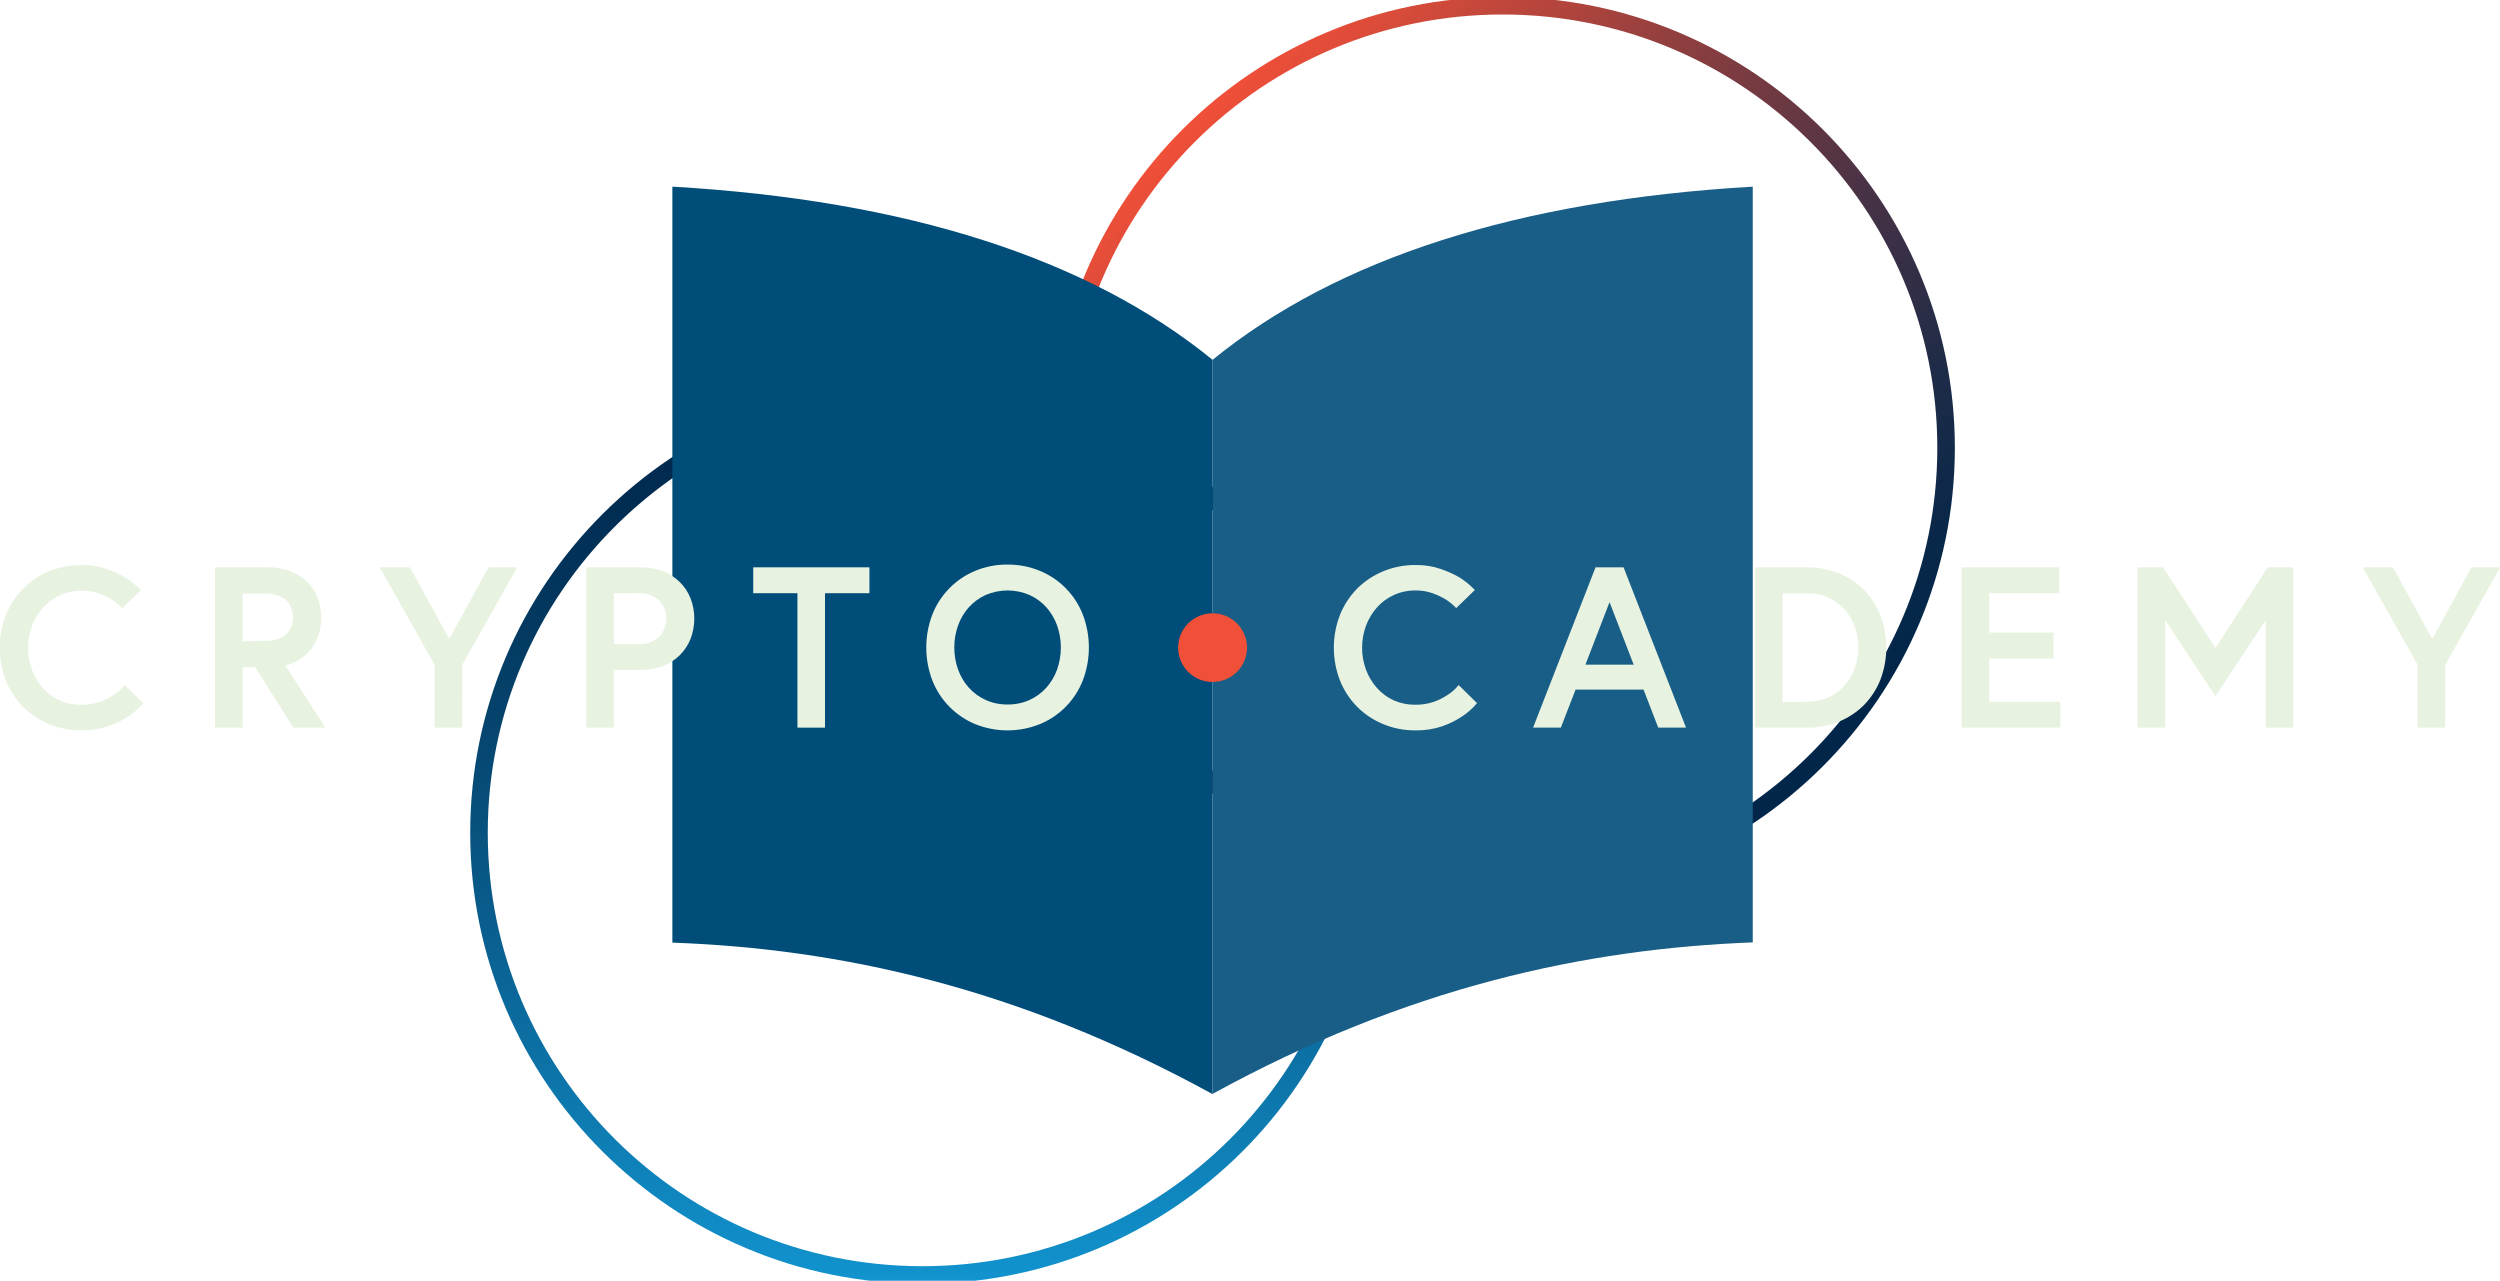 <svg width="285" height="146" viewBox="0 0 285 146" fill="none" xmlns="http://www.w3.org/2000/svg">
<path fill-rule="evenodd" clip-rule="evenodd" d="M171.301 1.653C143.931 1.653 121.749 23.776 121.749 51.06C121.749 78.344 143.931 100.467 171.301 100.467C198.671 100.467 220.853 78.344 220.853 51.06C220.853 23.776 198.671 1.653 171.301 1.653ZM119.749 51.06C119.749 22.666 142.832 -0.347 171.301 -0.347C199.77 -0.347 222.853 22.666 222.853 51.06C222.853 79.454 199.77 102.467 171.301 102.467C142.832 102.467 119.749 79.454 119.749 51.06Z" fill="url(#paint0_linear_2726_19)"/>
<path fill-rule="evenodd" clip-rule="evenodd" d="M105.157 45.533C77.787 45.533 55.605 67.656 55.605 94.94C55.605 122.224 77.787 144.347 105.157 144.347C132.527 144.347 154.709 122.224 154.709 94.94C154.709 67.656 132.527 45.533 105.157 45.533ZM53.605 94.94C53.605 66.546 76.688 43.533 105.157 43.533C133.626 43.533 156.709 66.546 156.709 94.94C156.709 123.334 133.626 146.347 105.157 146.347C76.688 146.347 53.605 123.334 53.605 94.94Z" fill="url(#paint1_linear_2726_19)"/>
<path d="M199.814 21.278V107.433C180.734 108.164 160.475 112.504 138.232 124.703V41.022C152.43 29.45 173.121 22.825 199.814 21.278Z" fill="#185E87"/>
<path d="M76.65 21.278C103.344 22.825 124.035 29.45 138.232 41.022V124.729C115.977 112.53 95.731 108.157 76.65 107.459V21.278Z" fill="#004D7A"/>
<path d="M9.282 80.339C10.008 80.353 10.73 80.238 11.415 80C11.966 79.807 12.49 79.544 12.973 79.217C13.452 78.915 13.877 78.536 14.23 78.094L16.325 80.157C15.816 80.768 15.216 81.296 14.544 81.723C13.854 82.17 13.111 82.529 12.332 82.793C11.35 83.123 10.318 83.282 9.282 83.263C8.015 83.275 6.759 83.03 5.59 82.545C4.488 82.093 3.487 81.428 2.644 80.587C1.799 79.73 1.131 78.714 0.681 77.598C-0.262 75.18 -0.262 72.497 0.681 70.079C1.131 68.963 1.799 67.948 2.644 67.09C3.487 66.249 4.488 65.584 5.59 65.132C6.759 64.647 8.015 64.403 9.282 64.414C10.27 64.394 11.254 64.549 12.188 64.871C12.924 65.13 13.634 65.458 14.309 65.85C14.95 66.255 15.54 66.737 16.063 67.285L13.942 69.348C13.581 68.972 13.177 68.638 12.738 68.356C12.271 68.081 11.781 67.849 11.271 67.664C10.642 67.44 9.977 67.329 9.308 67.338C8.45 67.329 7.602 67.507 6.82 67.86C6.086 68.194 5.43 68.678 4.896 69.283C4.358 69.893 3.936 70.597 3.652 71.358C3.059 72.977 3.059 74.752 3.652 76.371C3.936 77.133 4.358 77.836 4.896 78.447C5.43 79.051 6.086 79.536 6.82 79.869C7.598 80.2 8.437 80.361 9.282 80.339Z" fill="#E8F2E0"/>
<path d="M24.507 64.675H30.529C31.377 64.664 32.22 64.805 33.017 65.093C33.731 65.35 34.386 65.75 34.941 66.267C35.475 66.774 35.895 67.388 36.172 68.069C36.466 68.799 36.613 69.58 36.604 70.366C36.638 71.624 36.266 72.86 35.543 73.891C34.804 74.885 33.73 75.58 32.519 75.849L37.101 82.95H33.436L29.089 76.058H27.649V82.95H24.507V64.675ZM30.137 73.055C30.986 73.11 31.829 72.881 32.532 72.403C32.81 72.141 33.031 71.825 33.181 71.475C33.332 71.124 33.41 70.748 33.41 70.366C33.41 69.985 33.332 69.608 33.181 69.258C33.031 68.908 32.81 68.592 32.532 68.33C31.829 67.852 30.986 67.622 30.137 67.677H27.649V73.108L30.137 73.055Z" fill="#E8F2E0"/>
<path d="M52.68 82.95H49.538V75.77L43.28 64.675H46.736L51.214 72.847L55.691 64.675H58.964L52.706 75.77L52.68 82.95Z" fill="#E8F2E0"/>
<path d="M66.845 64.675H73.076C73.926 64.665 74.77 64.816 75.564 65.119C76.283 65.392 76.938 65.809 77.488 66.346C78.022 66.873 78.441 67.504 78.719 68.199C79.295 69.695 79.295 71.351 78.719 72.846C78.441 73.542 78.022 74.173 77.488 74.7C76.938 75.236 76.283 75.654 75.564 75.927C74.77 76.23 73.926 76.38 73.076 76.371H69.987V82.95H66.845V64.675ZM72.683 73.421C73.572 73.488 74.451 73.204 75.132 72.631C75.662 72.056 75.956 71.304 75.956 70.523C75.956 69.742 75.662 68.989 75.132 68.415C74.451 67.841 73.572 67.558 72.683 67.625H69.987V73.421H72.683Z" fill="#E8F2E0"/>
<path d="M90.907 67.625H85.867V64.675H99.115V67.625H94.049V82.95H90.907V67.625Z" fill="#E8F2E0"/>
<path d="M114.864 64.362C116.13 64.351 117.386 64.595 118.556 65.08C119.664 65.538 120.667 66.215 121.506 67.069C122.346 67.924 123.003 68.939 123.439 70.053C124.364 72.475 124.364 75.151 123.439 77.572C123.003 78.686 122.346 79.701 121.506 80.556C120.667 81.411 119.664 82.088 118.556 82.546C116.184 83.503 113.531 83.503 111.159 82.546C110.054 82.085 109.054 81.406 108.218 80.552C107.381 79.698 106.725 78.684 106.289 77.572C105.364 75.151 105.364 72.475 106.289 70.053C106.725 68.941 107.381 67.928 108.218 67.073C109.054 66.219 110.054 65.541 111.159 65.08C112.333 64.593 113.593 64.349 114.864 64.362ZM114.864 80.314C115.73 80.324 116.588 80.146 117.377 79.791C118.104 79.459 118.755 78.982 119.289 78.388C119.821 77.786 120.235 77.088 120.506 76.332C121.082 74.702 121.082 72.924 120.506 71.293C120.235 70.537 119.821 69.84 119.289 69.237C118.755 68.644 118.104 68.166 117.377 67.834C116.584 67.49 115.729 67.312 114.864 67.312C113.999 67.312 113.143 67.49 112.35 67.834C111.623 68.166 110.973 68.644 110.439 69.237C109.906 69.84 109.493 70.537 109.222 71.293C108.646 72.924 108.646 74.702 109.222 76.332C109.493 77.088 109.906 77.786 110.439 78.388C110.973 78.982 111.623 79.459 112.35 79.791C113.14 80.146 113.998 80.324 114.864 80.314Z" fill="#E8F2E0"/>
<path d="M161.338 80.339C162.064 80.353 162.787 80.238 163.472 80C164.023 79.807 164.547 79.544 165.03 79.217C165.509 78.915 165.934 78.536 166.287 78.094L168.382 80.157C167.873 80.768 167.273 81.296 166.601 81.723C165.919 82.168 165.185 82.527 164.415 82.793C163.433 83.123 162.401 83.282 161.365 83.263C160.098 83.275 158.842 83.03 157.673 82.545C156.571 82.093 155.57 81.428 154.727 80.587C153.882 79.73 153.214 78.714 152.764 77.598C151.821 75.18 151.821 72.497 152.764 70.079C153.214 68.963 153.882 67.948 154.727 67.09C155.57 66.249 156.571 65.584 157.673 65.132C158.842 64.647 160.098 64.403 161.365 64.414C162.353 64.394 163.337 64.549 164.271 64.871C165.002 65.122 165.707 65.441 166.379 65.823C167.02 66.228 167.609 66.711 168.133 67.259L166.012 69.322C165.651 68.945 165.247 68.612 164.808 68.33C164.341 68.055 163.85 67.823 163.341 67.638C162.711 67.414 162.047 67.303 161.378 67.312C160.52 67.303 159.671 67.481 158.89 67.834C158.155 68.168 157.5 68.652 156.966 69.257C156.428 69.867 156.006 70.57 155.722 71.332C155.129 72.951 155.129 74.726 155.722 76.345C156.006 77.107 156.428 77.81 156.966 78.42C157.5 79.025 158.155 79.51 158.89 79.843C159.661 80.181 160.496 80.35 161.338 80.339Z" fill="#E8F2E0"/>
<path d="M181.892 64.675H185.087L192.208 82.95H189.04L187.364 78.616H179.614L177.939 82.95H174.771L181.892 64.675ZM180.74 75.77H186.239L183.489 68.643L180.74 75.77Z" fill="#E8F2E0"/>
<path d="M205.98 64.675C207.236 64.66 208.482 64.896 209.646 65.367C210.722 65.8 211.697 66.449 212.513 67.273C213.319 68.101 213.951 69.082 214.372 70.157C215.262 72.513 215.262 75.112 214.372 77.468C213.951 78.543 213.319 79.524 212.513 80.353C211.697 81.176 210.722 81.825 209.646 82.258C208.482 82.73 207.236 82.965 205.98 82.95H200.089V64.675H205.98ZM206.032 80C206.862 80.011 207.684 79.842 208.441 79.504C209.139 79.184 209.763 78.725 210.274 78.153C210.783 77.579 211.178 76.915 211.439 76.195C211.712 75.433 211.849 74.629 211.845 73.819C211.848 73.005 211.711 72.197 211.439 71.43C211.183 70.708 210.787 70.043 210.274 69.472C209.74 68.881 209.085 68.412 208.353 68.095C207.621 67.779 206.83 67.623 206.032 67.638H203.205V80.039L206.032 80Z" fill="#E8F2E0"/>
<path d="M226.769 72.115H234.101V75.066H226.769V80H234.886V82.95H223.627V64.675H234.755V67.625H226.769V72.115Z" fill="#E8F2E0"/>
<path d="M246.59 64.675L252.56 73.865L258.529 64.675H261.436V82.95H258.294V70.68L252.56 79.373L246.826 70.68V82.95H243.684V64.675H246.59Z" fill="#E8F2E0"/>
<path d="M278.742 82.95H275.6V75.77L269.343 64.675H272.799L277.276 72.847L281.753 64.675H285.026L278.769 75.77L278.742 82.95Z" fill="#E8F2E0"/>
<path d="M138.232 77.748C140.401 77.748 142.16 75.995 142.16 73.832C142.16 71.669 140.401 69.916 138.232 69.916C136.063 69.916 134.305 71.669 134.305 73.832C134.305 75.995 136.063 77.748 138.232 77.748Z" fill="#F04F38"/>
<defs>
<linearGradient id="paint0_linear_2726_19" x1="135.097" y1="14.953" x2="207.303" y2="87.375" gradientUnits="userSpaceOnUse">
<stop stop-color="#F04F38"/>
<stop offset="0.13" stop-color="#C6483B"/>
<stop offset="0.37" stop-color="#803C40"/>
<stop offset="0.58" stop-color="#493245"/>
<stop offset="0.77" stop-color="#212C47"/>
<stop offset="0.91" stop-color="#092849"/>
<stop offset="1" stop-color="#00264A"/>
</linearGradient>
<linearGradient id="paint1_linear_2726_19" x1="105.157" y1="146" x2="105.157" y2="43.88" gradientUnits="userSpaceOnUse">
<stop stop-color="#1294CF"/>
<stop offset="0.03" stop-color="#118FC9"/>
<stop offset="0.36" stop-color="#0A6293"/>
<stop offset="0.64" stop-color="#05426B"/>
<stop offset="0.86" stop-color="#012D53"/>
<stop offset="1" stop-color="#00264A"/>
</linearGradient>
</defs>
</svg>
